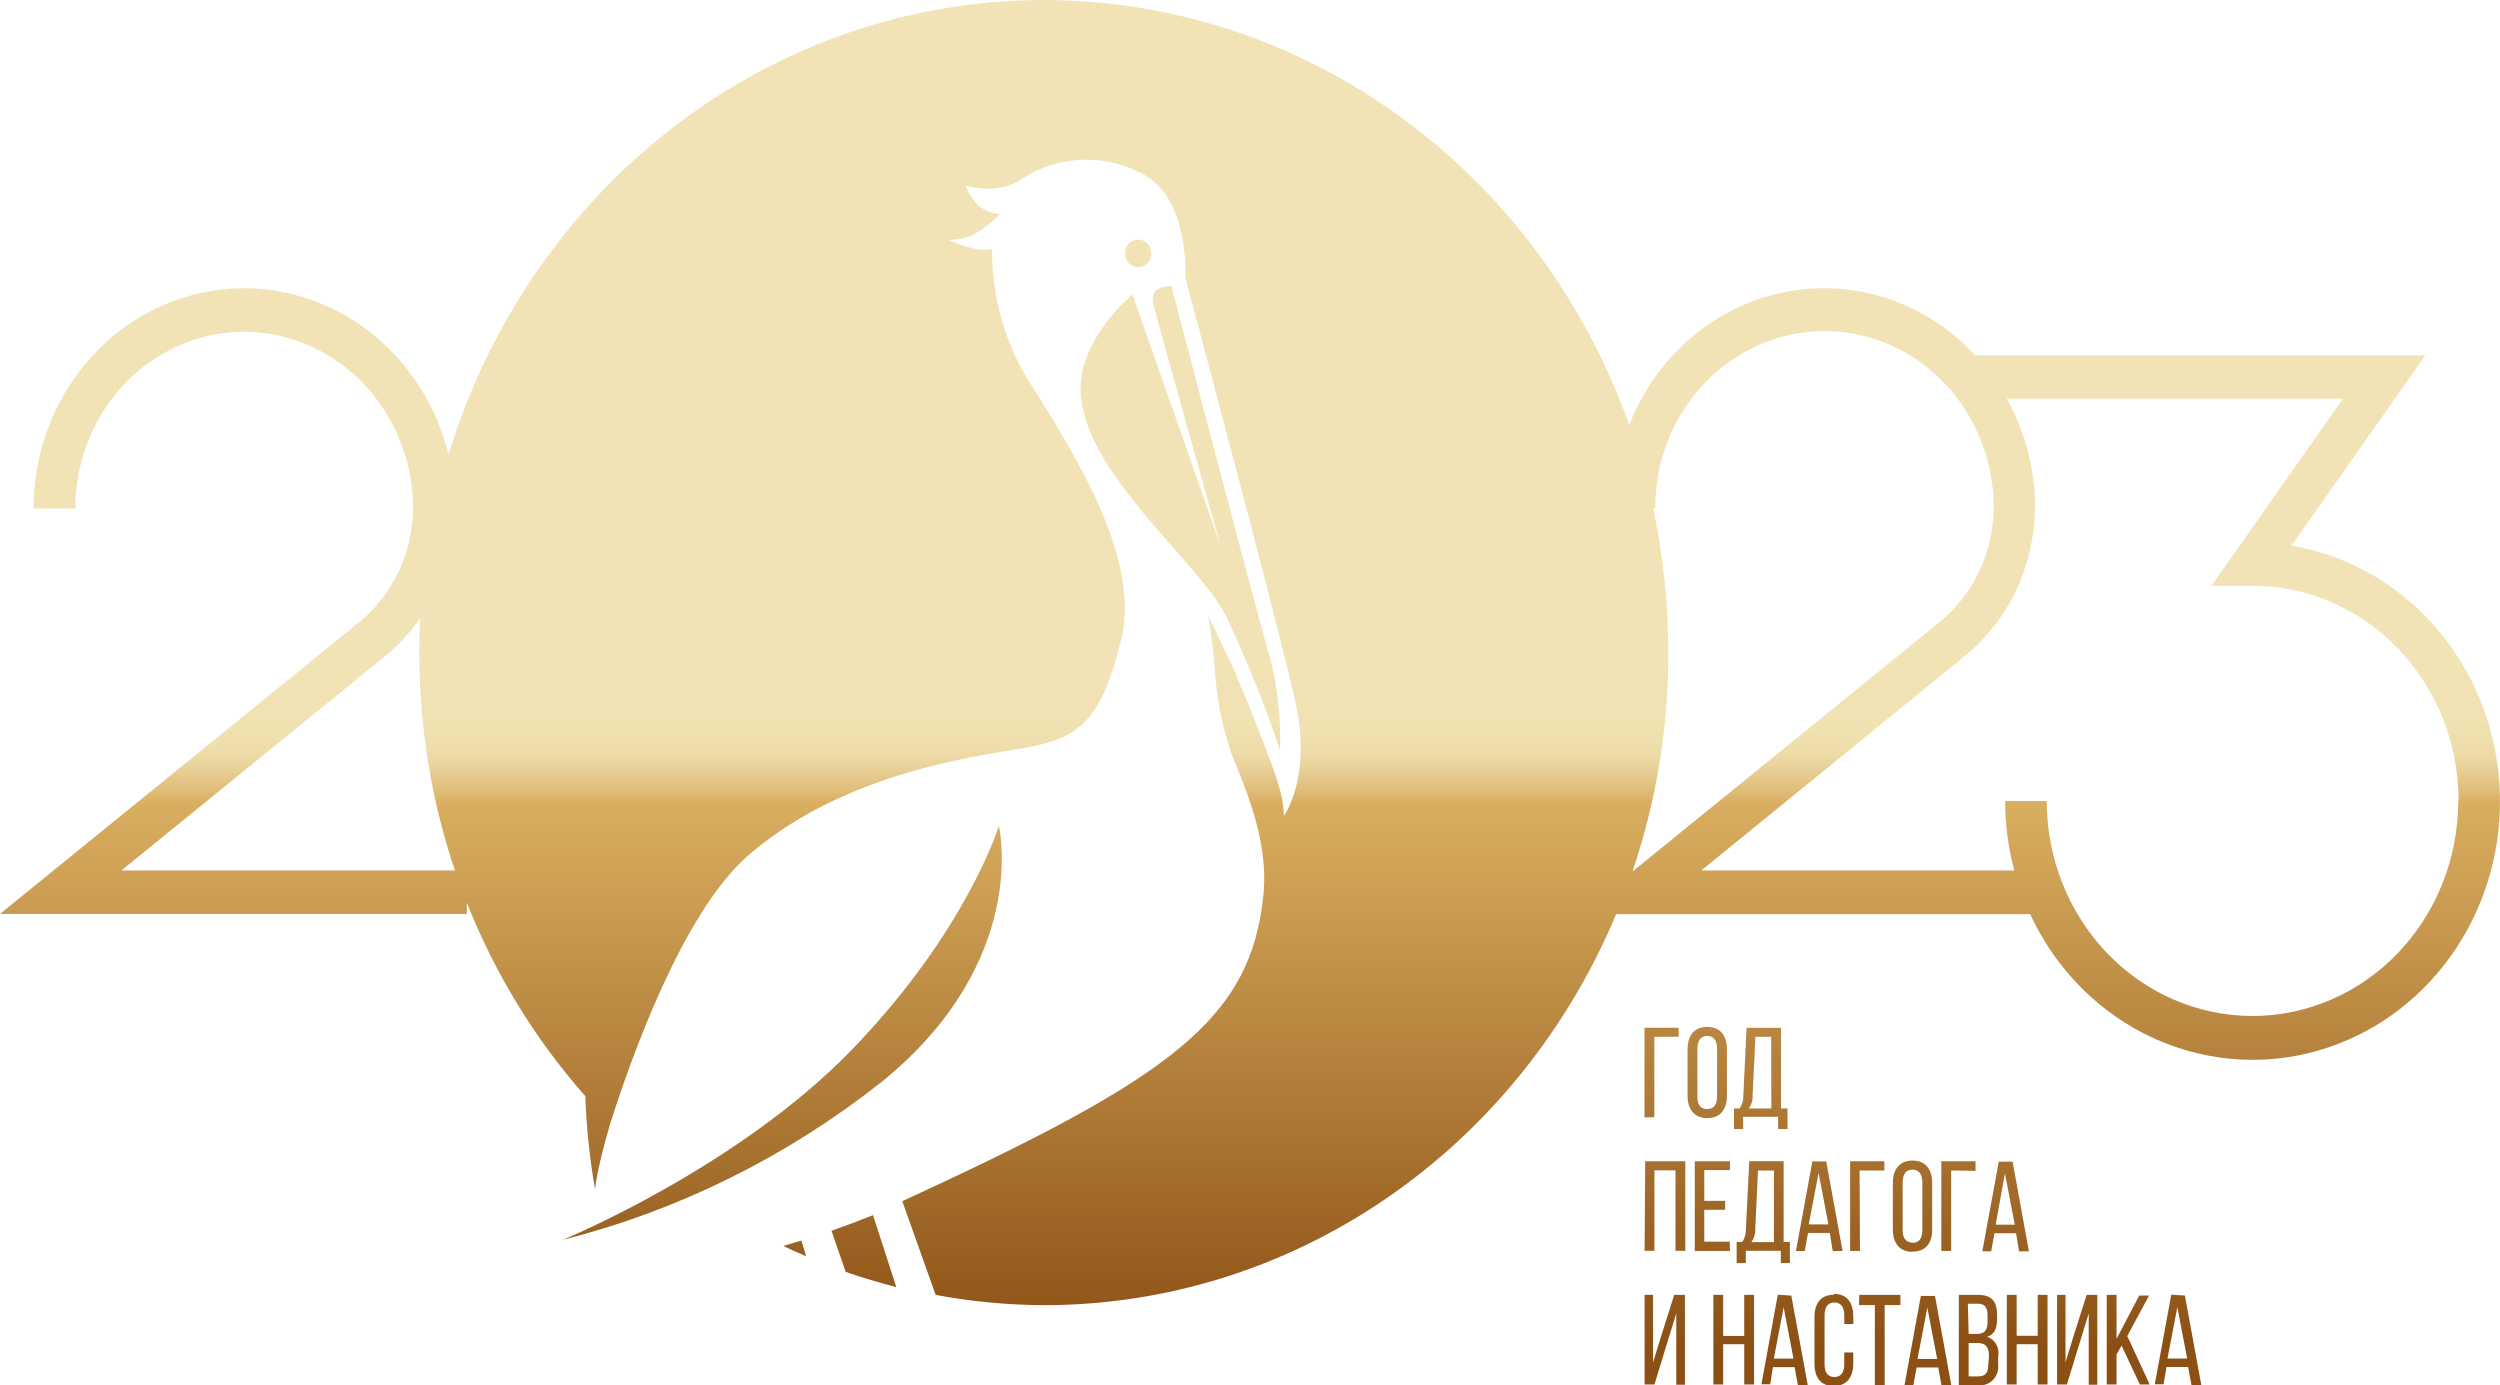 <svg width="74" height="41" viewBox="0 0 74 41" fill="none" xmlns="http://www.w3.org/2000/svg">
<path d="M48.968 30.69V33.072H48.677V30.42H49.688V30.687L48.968 30.69ZM50.535 33.097C50.145 33.097 49.952 32.832 49.952 32.431V31.062C49.952 30.657 50.145 30.395 50.535 30.395C50.925 30.395 51.117 30.657 51.117 31.062V32.431C51.117 32.832 50.925 33.097 50.535 33.097ZM50.535 32.829C50.738 32.829 50.826 32.689 50.826 32.446V31.046C50.826 30.806 50.73 30.663 50.535 30.663C50.34 30.663 50.243 30.806 50.243 31.046V32.446C50.232 32.689 50.331 32.829 50.535 32.829ZM52.718 30.423V32.811H52.91V33.419H52.633V33.057H51.597V33.419H51.326V32.811H51.489C51.57 32.7 51.61 32.563 51.603 32.424L51.699 30.423H52.718ZM52.427 30.69H51.961L51.877 32.421C51.885 32.562 51.844 32.701 51.76 32.811H52.432L52.427 30.69ZM48.68 37.024H48.971V34.642H49.594V37.024H49.885V34.374H48.698L48.68 37.024ZM51.201 36.753H50.447V35.81H51.064V35.545H50.447V34.633H51.207V34.374H50.165V37.027H51.207L51.201 36.753ZM52.712 37.386V37.024H51.676V37.386H51.405V36.762H51.568C51.648 36.651 51.687 36.514 51.679 36.376L51.778 34.371H52.796V36.762H52.98V37.386H52.712ZM52.508 34.648H52.037L51.955 36.379C51.963 36.519 51.921 36.657 51.839 36.768H52.508V34.648ZM54.162 36.495H53.518L53.422 37.03H53.16L53.646 34.377H54.057L54.54 37.03H54.249L54.162 36.495ZM54.121 36.242L53.83 34.721L53.539 36.242H54.121ZM55.044 34.648H55.777V34.374H54.764V37.027H55.055L55.044 34.648ZM56.61 37.054C56.223 37.054 56.028 36.79 56.028 36.388V35.019C56.028 34.615 56.22 34.353 56.61 34.353C57 34.353 57.192 34.615 57.192 35.019V36.388C57.198 36.784 57.006 37.048 56.616 37.048L56.61 37.054ZM56.61 36.787C56.816 36.787 56.901 36.647 56.901 36.403V35.004C56.901 34.764 56.808 34.621 56.61 34.621C56.412 34.621 56.319 34.764 56.319 35.004V36.403C56.313 36.641 56.412 36.781 56.616 36.781L56.61 36.787ZM58.476 34.657V34.374H57.463V37.027H57.754V34.645L58.476 34.657ZM59.035 36.504L58.939 37.039H58.677L59.163 34.386H59.573L60.056 37.039H59.765L59.675 36.504H59.035ZM59.072 36.251H59.637L59.346 34.73L59.072 36.251ZM49.155 39.597L48.931 40.328V38.329H48.68V40.981H48.971L49.344 39.765L49.618 38.876V40.988H49.874V38.329H49.556L49.155 39.597ZM51.629 39.543H51.006V38.329H50.715V40.981H51.006V39.789H51.629V40.981H51.92V38.329H51.629V39.543ZM53.023 38.35L53.51 41.003H53.218L53.12 40.467H52.479L52.398 40.975H52.139L52.622 38.323L53.023 38.35ZM53.087 40.215L52.796 38.694L52.505 40.215H53.087ZM54.275 38.326C53.888 38.326 53.708 38.59 53.708 38.992V40.361C53.708 40.763 53.888 41.027 54.275 41.027C54.662 41.027 54.857 40.763 54.857 40.361V40.032H54.59V40.376C54.59 40.617 54.499 40.759 54.298 40.759C54.098 40.759 54.007 40.617 54.007 40.376V38.937C54.007 38.697 54.1 38.554 54.298 38.554C54.496 38.554 54.59 38.697 54.59 38.937V39.19H54.857V38.953C54.855 38.563 54.674 38.298 54.281 38.298L54.275 38.326ZM55.026 38.63H55.495V41.012H55.786V38.63H56.252V38.329H55.035L55.026 38.63ZM57.276 38.359L57.76 41.012H57.468L57.373 40.477H56.732L56.633 41.012H56.371L56.857 38.359H57.276ZM57.34 40.224L57.049 38.703L56.758 40.224H57.34ZM59.145 40.166V40.391C59.155 40.474 59.146 40.557 59.12 40.635C59.094 40.714 59.051 40.785 58.995 40.843C58.939 40.902 58.871 40.946 58.797 40.973C58.722 41.001 58.642 41.01 58.563 41H57.981V38.329H58.563C58.956 38.329 59.113 38.527 59.113 38.916V39.041C59.113 39.324 59.038 39.497 58.822 39.567C58.932 39.605 59.025 39.682 59.085 39.785C59.145 39.889 59.169 40.011 59.151 40.13L59.145 40.166ZM58.272 39.485H58.49C58.714 39.485 58.831 39.409 58.831 39.132V38.937C58.831 38.703 58.755 38.59 58.54 38.59H58.249L58.272 39.485ZM58.874 40.148C58.874 39.844 58.761 39.752 58.519 39.752H58.272V40.741H58.563C58.77 40.741 58.854 40.629 58.854 40.382L58.874 40.148ZM60.316 39.54H59.693V38.329H59.401V40.981H59.693V39.789H60.316V40.981H60.607V38.329H60.316V39.54ZM61.363 39.594L61.139 40.324V38.329H60.889V40.981H61.18L61.553 39.765L61.826 38.876V40.988H62.08V38.329H61.765L61.363 39.594ZM63.614 38.347H63.322L62.65 39.628V38.329H62.359V40.981H62.65V40.09L62.798 39.829L63.34 40.981H63.631L62.967 39.546L63.614 38.347ZM64.673 38.347L65.159 41H64.868L64.769 40.464H64.129L64.041 40.975H63.782L64.269 38.323L64.673 38.347ZM64.74 40.212L64.449 38.691L64.158 40.212H64.74ZM29.567 24.448C29.567 24.448 28.612 27.56 25.215 31.071C21.818 34.581 16.662 36.698 16.662 36.698C20.078 35.834 23.288 34.244 26.091 32.029C30.522 28.439 29.567 24.448 29.567 24.448ZM23.186 36.881C23.41 36.987 23.634 37.091 23.864 37.185L23.722 36.72L23.186 36.881ZM33.686 7.909C33.763 7.91 33.839 7.886 33.904 7.842C33.968 7.797 34.019 7.733 34.049 7.659C34.078 7.584 34.086 7.502 34.072 7.423C34.056 7.343 34.019 7.27 33.965 7.213C33.91 7.156 33.84 7.117 33.764 7.101C33.688 7.086 33.609 7.094 33.538 7.125C33.467 7.157 33.406 7.209 33.363 7.277C33.321 7.344 33.298 7.423 33.299 7.504C33.299 7.611 33.34 7.714 33.413 7.79C33.485 7.865 33.583 7.908 33.686 7.909ZM24.612 36.431L25.032 37.648C25.524 37.818 26.024 37.968 26.531 38.098L25.841 35.968C25.427 36.136 25.014 36.291 24.612 36.431ZM31.986 11.514C31.986 13.914 35.479 16.636 36.274 18.206C36.892 19.505 37.432 20.843 37.889 22.212C37.921 21.296 37.823 20.38 37.598 19.493C37.234 18.276 34.673 8.466 34.673 8.466C34.673 8.466 34.006 8.435 34.137 8.992C34.268 9.549 36.125 16.141 36.125 16.141L33.523 8.718C33.523 8.718 31.986 9.962 31.986 11.514ZM73.98 24.29C73.86 25.968 73.214 27.558 72.142 28.813C71.07 30.069 69.632 30.92 68.05 31.235C66.469 31.551 64.832 31.312 63.393 30.557C61.954 29.802 60.794 28.572 60.091 27.058H47.839C46.398 30.5 44.028 33.428 41.019 35.484C38.01 37.54 34.492 38.635 30.897 38.633C29.823 38.628 28.752 38.526 27.695 38.329L26.708 35.555C34.641 31.904 37.025 30.198 37.397 26.486C37.584 24.661 36.629 22.863 36.408 22.182C36.169 21.449 36.02 20.688 35.965 19.916C35.927 19.347 35.86 18.78 35.764 18.218C35.764 18.218 36.128 18.991 36.425 19.611C36.443 19.645 36.454 19.669 36.466 19.688C37.173 21.352 37.738 22.821 37.843 23.235C37.938 23.529 37.993 23.836 38.006 24.147C38.006 24.147 38.833 23.009 38.349 20.801C37.866 18.592 35.083 8.213 35.083 8.213C35.083 8.213 35.234 5.81 33.761 5.116C33.208 4.832 32.595 4.7 31.98 4.731C31.364 4.763 30.766 4.957 30.242 5.296C29.526 5.801 28.577 5.494 28.577 5.494C28.67 5.712 28.799 5.912 28.958 6.084C29.144 6.23 29.365 6.318 29.596 6.339C29.363 6.58 29.098 6.785 28.81 6.948C28.579 7.056 28.326 7.106 28.073 7.094C28.372 7.236 28.687 7.339 29.011 7.398C29.302 7.398 29.363 7.367 29.363 7.367C29.355 8.695 29.701 9.999 30.361 11.133C31.453 12.904 33.831 16.363 33.188 18.933C32.545 21.504 31.896 21.902 29.939 22.206C27.983 22.511 24.674 23.149 22.17 25.3C20.179 27.013 18.63 31.481 18.071 33.227C17.617 34.782 17.617 35.22 17.617 35.22C17.455 34.304 17.358 33.377 17.326 32.446C15.842 30.768 14.654 28.829 13.818 26.718V27.052H0L10.616 18.428C11.11 18.03 11.511 17.521 11.79 16.939C12.069 16.356 12.218 15.715 12.226 15.064C12.226 15 12.226 14.933 12.226 14.869C12.178 13.56 11.664 12.316 10.784 11.383C9.904 10.45 8.722 9.894 7.47 9.825C6.793 9.792 6.117 9.903 5.483 10.151C4.849 10.399 4.27 10.778 3.78 11.267C3.29 11.755 2.9 12.343 2.634 12.993C2.367 13.644 2.23 14.344 2.23 15.052H0.993C0.992 14.169 1.164 13.297 1.496 12.486C1.828 11.675 2.314 10.943 2.925 10.334C3.535 9.725 4.258 9.252 5.049 8.943C5.839 8.635 6.682 8.497 7.525 8.539C8.86 8.61 10.139 9.127 11.174 10.011C12.208 10.896 12.945 12.104 13.277 13.457C14.445 9.627 16.728 6.273 19.806 3.862C22.885 1.451 26.606 0.103 30.452 0.007C34.298 -0.09 38.077 1.069 41.263 3.322C44.449 5.576 46.883 8.811 48.226 12.578C48.618 11.576 49.242 10.692 50.044 10.006C50.845 9.32 51.797 8.853 52.814 8.649C53.831 8.444 54.881 8.508 55.869 8.835C56.856 9.161 57.75 9.74 58.47 10.519H71.791L67.826 16.153C69.64 16.456 71.279 17.46 72.418 18.966C73.558 20.472 74.115 22.369 73.98 24.284V24.29ZM13.466 25.765C12.767 23.694 12.411 21.513 12.412 19.316C12.412 18.976 12.412 18.638 12.436 18.3C12.135 18.732 11.777 19.117 11.373 19.444L3.595 25.765H13.466ZM49.382 19.316C49.386 21.524 49.028 23.715 48.322 25.796L57.393 18.428C57.888 18.031 58.29 17.522 58.571 16.939C58.851 16.357 59.002 15.716 59.011 15.064C59.011 15 59.011 14.933 59.011 14.869C58.981 13.858 58.671 12.878 58.119 12.048C57.566 11.217 56.796 10.572 55.9 10.19C55.004 9.807 54.021 9.704 53.071 9.893C52.12 10.083 51.242 10.556 50.543 11.255C50.052 11.742 49.661 12.329 49.394 12.98C49.128 13.631 48.992 14.332 48.995 15.039H48.931C49.232 16.443 49.383 17.878 49.382 19.316ZM72.775 23.709C72.775 22.872 72.617 22.044 72.31 21.271C72.004 20.498 71.554 19.795 70.988 19.204C70.422 18.612 69.749 18.143 69.01 17.823C68.27 17.503 67.477 17.339 66.676 17.339H65.459L69.354 11.8H59.401C59.914 12.719 60.2 13.757 60.234 14.82C60.234 14.899 60.234 14.982 60.234 15.061C60.222 15.908 60.028 16.742 59.664 17.501C59.301 18.259 58.778 18.921 58.135 19.438L50.36 25.765H59.623C59.443 25.096 59.352 24.404 59.352 23.709H60.583C60.583 25.397 61.225 27.015 62.367 28.209C63.509 29.402 65.058 30.073 66.673 30.073C68.288 30.073 69.837 29.402 70.979 28.209C72.121 27.015 72.763 25.397 72.763 23.709H72.775Z" fill="url(#paint0_linear_5326_57843)"/>
<defs>
<linearGradient id="paint0_linear_5326_57843" x1="36.998" y1="-0" x2="36.998" y2="41" gradientUnits="userSpaceOnUse">
<stop stop-color="#F1E3B5"/>
<stop offset="0.4" stop-color="#F1E3B5"/>
<stop offset="0.46" stop-color="#F1E3B5"/>
<stop offset="0.52" stop-color="#F0E2B3"/>
<stop offset="0.54" stop-color="#EFDEAC"/>
<stop offset="0.55" stop-color="#EBD6A1"/>
<stop offset="0.57" stop-color="#E0BE7A"/>
<stop offset="0.58" stop-color="#D9AE60"/>
<stop offset="0.97" stop-color="#8C5014"/>
</linearGradient>
</defs>
</svg>
